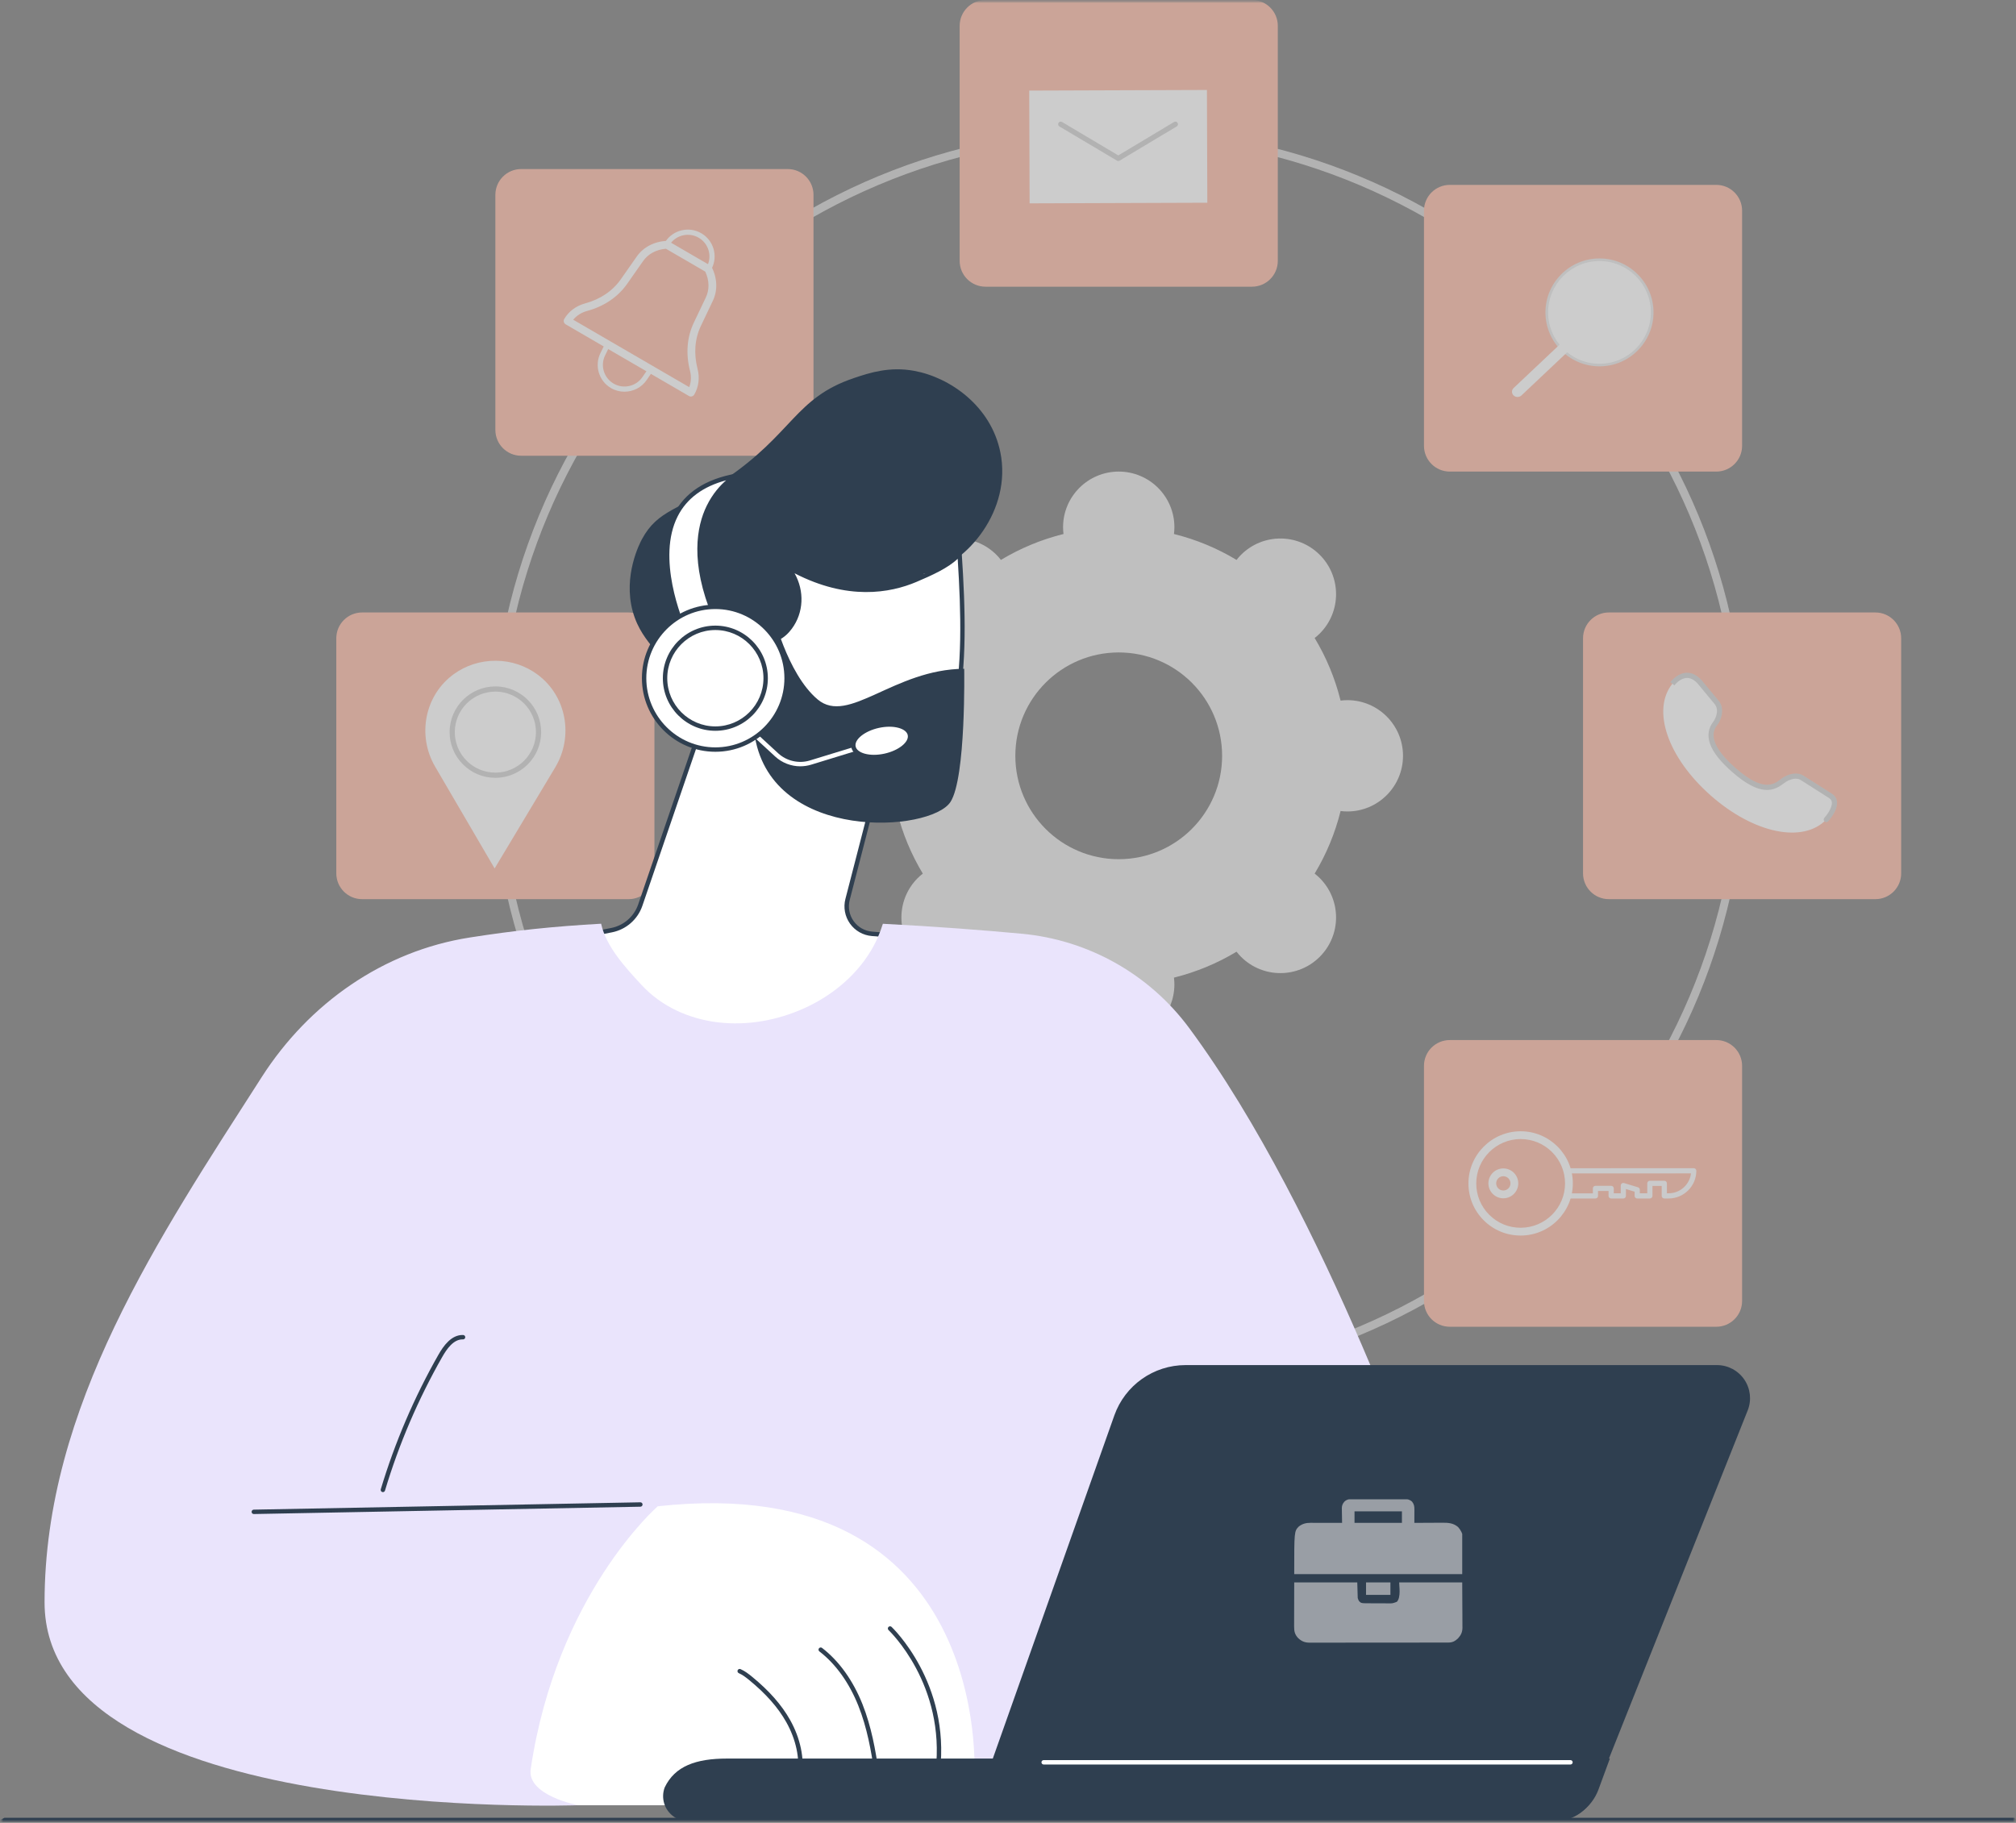 <svg xmlns="http://www.w3.org/2000/svg" width="324" height="293" viewBox="0 0 324 293" fill="none"><rect x="0" y="0" width="324" height="293" fill="#808080" stroke="none"/><mask id="mask0_99_79" style="mask-type:luminance" maskUnits="userSpaceOnUse" x="0" y="0" width="324" height="293"><path d="M324 0H0V293H324V0Z" fill="white"></path></mask><g mask="url(#mask0_99_79)"><mask id="mask1_99_79" style="mask-type:luminance" maskUnits="userSpaceOnUse" x="0" y="0" width="324" height="293"><path d="M324 0H0V293H324V0Z" fill="white"></path></mask><g mask="url(#mask1_99_79)"><mask id="mask2_99_79" style="mask-type:luminance" maskUnits="userSpaceOnUse" x="0" y="0" width="324" height="293"><path d="M324 0H0V293H324V0Z" fill="white"></path></mask><g mask="url(#mask2_99_79)"><g opacity="0.6"><path d="M216.537 112.541C216.168 112.541 215.808 112.569 215.451 112.613C214.56 109.021 213.144 105.638 211.284 102.552C211.568 102.33 211.842 102.096 212.103 101.834C215.598 98.34 215.598 92.676 212.103 89.181C208.608 85.686 202.945 85.686 199.45 89.181C199.189 89.442 198.954 89.716 198.733 90C195.646 88.14 192.263 86.725 188.671 85.834C188.715 85.478 188.743 85.116 188.743 84.747C188.743 79.807 184.737 75.801 179.797 75.801C174.856 75.801 170.85 79.807 170.85 84.747C170.85 85.116 170.878 85.476 170.922 85.834C167.33 86.725 163.947 88.14 160.861 90C160.639 89.718 160.405 89.442 160.144 89.181C156.649 85.686 150.985 85.686 147.49 89.181C143.995 92.676 143.995 98.341 147.49 101.834C147.751 102.096 148.026 102.328 148.309 102.552C146.449 105.638 145.032 109.021 144.143 112.613C143.787 112.569 143.425 112.541 143.057 112.541C138.116 112.541 134.11 116.547 134.11 121.488C134.11 126.428 138.116 130.434 143.057 130.434C143.425 130.434 143.785 130.406 144.143 130.362C145.034 133.954 146.449 137.337 148.309 140.423C148.026 140.645 147.751 140.879 147.49 141.141C143.995 144.636 143.995 150.299 147.49 153.794C150.985 157.289 156.649 157.289 160.144 153.794C160.405 153.533 160.639 153.259 160.861 152.975C163.947 154.835 167.33 156.25 170.922 157.142C170.878 157.497 170.85 157.859 170.85 158.228C170.85 163.168 174.856 167.174 179.797 167.174C184.737 167.174 188.743 163.168 188.743 158.228C188.743 157.859 188.715 157.499 188.671 157.142C192.263 156.25 195.646 154.835 198.733 152.975C198.954 153.257 199.189 153.533 199.45 153.794C202.945 157.289 208.608 157.289 212.103 153.794C215.598 150.299 215.598 144.636 212.103 141.141C211.842 140.879 211.568 140.645 211.284 140.423C213.144 137.337 214.561 133.954 215.451 130.362C215.807 130.406 216.168 130.434 216.537 130.434C221.478 130.434 225.484 126.428 225.484 121.488C225.484 116.547 221.478 112.541 216.537 112.541ZM179.795 138.105C170.617 138.105 163.179 130.667 163.179 121.489C163.179 112.312 170.619 104.873 179.795 104.873C188.97 104.873 196.411 112.312 196.411 121.489C196.411 130.667 188.97 138.105 179.795 138.105Z" fill="#E9E9E9"></path><path d="M179.797 222.298C152.87 222.298 127.555 211.811 108.513 192.771C89.473 173.731 78.986 148.416 78.986 121.487C78.986 94.558 89.473 69.244 108.513 50.204C127.553 31.164 152.87 20.677 179.797 20.677C206.724 20.677 232.038 31.164 251.08 50.204C270.12 69.244 280.607 94.56 280.607 121.487C280.607 148.414 270.12 173.729 251.08 192.771C232.04 211.811 206.724 222.298 179.797 222.298ZM179.797 21.929C124.9 21.929 80.239 66.591 80.239 121.487C80.239 176.384 124.9 221.045 179.797 221.045C234.693 221.045 279.355 176.384 279.355 121.487C279.355 66.591 234.693 21.929 179.797 21.929Z" fill="#D4D4D4"></path><path d="M301.397 98.447H258.565C256.275 98.447 254.417 100.304 254.417 102.595V140.381C254.417 142.672 256.275 144.529 258.565 144.529H301.397C303.688 144.529 305.545 142.672 305.545 140.381V102.595C305.545 100.304 303.688 98.447 301.397 98.447Z" fill="#FEBDA9"></path><path d="M294.241 127.968L289.563 124.991C288.937 124.615 287.726 124.594 286.458 125.565C285.267 126.479 283.349 127.917 278.592 123.718C273.834 119.523 274.83 117.309 275.768 116.136C275.91 115.958 276.906 114.276 275.944 112.977L273.193 109.657C270.928 107.115 268.888 109.762 268.767 109.912C265.408 114.105 268.012 121.758 274.943 127.87C281.875 133.983 289.781 135.607 293.506 131.737C293.639 131.599 295.851 129.094 294.239 127.97L294.241 127.968Z" fill="white"></path><path d="M293.51 132.152C293.406 132.152 293.302 132.114 293.221 132.035C293.054 131.876 293.05 131.611 293.209 131.444C293.469 131.174 294.496 129.883 294.405 128.967C294.379 128.691 294.25 128.481 294.002 128.309L289.34 125.342C288.831 125.035 287.784 125.073 286.713 125.894C285.088 127.141 282.963 128.127 278.317 124.029C274.61 120.757 273.67 118.091 275.445 115.873C275.454 115.86 276.444 114.348 275.611 113.224L272.873 109.92C272.302 109.278 271.702 108.957 271.089 108.974C270.099 109.002 269.318 109.889 269.102 110.16L268.443 109.647C268.722 109.297 269.715 108.177 271.066 108.139C271.931 108.107 272.752 108.531 273.505 109.375L276.268 112.707C277.373 114.202 276.344 116.085 276.096 116.393C275.511 117.124 273.956 119.067 278.87 123.4C283.39 127.389 285.084 126.089 286.206 125.23C287.595 124.167 289.001 124.161 289.779 124.63L294.464 127.612C294.922 127.93 295.183 128.367 295.234 128.884C295.378 130.345 293.824 132.004 293.809 132.021C293.728 132.107 293.618 132.15 293.508 132.15L293.51 132.152Z" fill="#D4D4D4"></path><path d="M201.213 0H158.381C156.09 0 154.233 1.857 154.233 4.148V41.934C154.233 44.225 156.09 46.082 158.381 46.082H201.213C203.503 46.082 205.361 44.225 205.361 41.934V4.148C205.361 1.857 203.503 0 201.213 0Z" fill="#FEBDA9"></path><path d="M165.475 32.686L194.033 32.586L193.97 14.462L165.412 14.562L165.475 32.686Z" fill="white"></path><path d="M179.728 25.88C179.655 25.88 179.581 25.861 179.515 25.822L170.261 20.325C170.063 20.207 169.998 19.952 170.116 19.753C170.233 19.555 170.488 19.49 170.687 19.608L179.726 24.978L188.688 19.608C188.887 19.488 189.141 19.553 189.259 19.751C189.378 19.948 189.315 20.206 189.116 20.323L179.94 25.82C179.874 25.86 179.8 25.878 179.726 25.878L179.728 25.88Z" fill="#D4D4D4"></path><path d="M101.029 98.447H58.198C55.907 98.447 54.05 100.304 54.05 102.595V140.381C54.05 142.672 55.907 144.529 58.198 144.529H101.029C103.32 144.529 105.177 142.672 105.177 140.381V102.595C105.177 100.304 103.32 98.447 101.029 98.447Z" fill="#FEBDA9"></path><path d="M79.494 139.589L69.931 123.228C66.996 118.206 68.256 111.704 72.989 108.319C74.849 106.989 77.142 106.196 79.678 106.209C82.213 106.222 84.499 107.042 86.344 108.393C91.039 111.831 92.227 118.346 89.238 123.336L79.494 139.591V139.589Z" fill="white"></path><path d="M79.614 125.026H79.573C77.608 125.015 75.765 124.241 74.384 122.846C73.003 121.452 72.248 119.601 72.259 117.639C72.282 113.602 75.578 110.333 79.614 110.333H79.656C83.711 110.355 86.992 113.669 86.971 117.72C86.949 121.756 83.654 125.024 79.616 125.024L79.614 125.026ZM79.614 111.169C76.034 111.169 73.114 114.066 73.093 117.644C73.084 119.383 73.754 121.022 74.978 122.258C76.202 123.495 77.837 124.18 79.578 124.19H79.614C83.192 124.19 86.114 121.293 86.135 117.714C86.154 114.125 83.245 111.186 79.65 111.167H79.614V111.169Z" fill="#D4D4D4"></path><path d="M275.832 29.718H233.001C230.71 29.718 228.853 31.575 228.853 33.866V71.653C228.853 73.944 230.71 75.801 233.001 75.801H275.832C278.123 75.801 279.98 73.944 279.98 71.653V33.866C279.98 31.575 278.123 29.718 275.832 29.718Z" fill="#FEBDA9"></path><path d="M257.06 58.885C252.272 58.885 248.376 54.995 248.376 50.213C248.376 45.431 252.27 41.541 257.06 41.541C261.849 41.541 265.743 45.431 265.743 50.213C265.743 54.995 261.849 58.885 257.06 58.885ZM257.06 42.377C252.732 42.377 249.21 45.893 249.21 50.215C249.21 54.537 252.732 58.053 257.06 58.053C261.387 58.053 264.909 54.537 264.909 50.215C264.909 45.893 261.387 42.377 257.06 42.377Z" fill="#E9E9E9"></path><path d="M243.89 63.81C243.664 63.81 243.434 63.726 243.259 63.562C242.914 63.234 242.914 62.7 243.259 62.373L259.482 47.056C259.829 46.728 260.394 46.728 260.739 47.056C261.087 47.384 261.087 47.918 260.739 48.246L244.519 63.562C244.344 63.726 244.118 63.806 243.89 63.806V63.81Z" fill="white"></path><path d="M126.594 27.173H83.762C81.471 27.173 79.614 29.03 79.614 31.321V69.108C79.614 71.398 81.471 73.255 83.762 73.255H126.594C128.884 73.255 130.741 71.398 130.741 69.108V31.321C130.741 29.03 128.884 27.173 126.594 27.173Z" fill="#FEBDA9"></path><path d="M100.36 62.962C99.623 62.962 98.877 62.775 98.2 62.379C96.239 61.24 95.498 58.759 96.512 56.733L97.288 55.149C97.339 55.045 97.431 54.967 97.541 54.933C97.651 54.901 97.772 54.914 97.872 54.971L104.811 59.005C104.911 59.064 104.983 59.16 105.008 59.274C105.034 59.387 105.011 59.505 104.945 59.601L103.948 61.058C103.123 62.286 101.757 62.96 100.362 62.96L100.36 62.962ZM97.838 55.919L97.259 57.103C96.44 58.74 97.038 60.74 98.62 61.66C100.199 62.58 102.237 62.11 103.257 60.595L104.003 59.505L97.84 55.921L97.838 55.919Z" fill="white"></path><path d="M113.823 43.63C113.751 43.63 113.679 43.611 113.613 43.573L106.965 39.709C106.783 39.603 106.708 39.378 106.791 39.185L106.922 38.881C106.933 38.856 106.944 38.833 106.959 38.812C108.224 36.931 110.75 36.351 112.71 37.492C114.67 38.631 115.412 41.112 114.398 43.138C114.387 43.161 114.371 43.184 114.356 43.206L114.156 43.469C114.074 43.575 113.949 43.632 113.825 43.632L113.823 43.63ZM107.718 39.181L113.702 42.659C114.443 41.045 113.838 39.109 112.29 38.211C110.742 37.312 108.757 37.739 107.718 39.181Z" fill="white"></path><path d="M111.037 63.736C110.929 63.736 110.821 63.709 110.722 63.651L90.91 52.13C90.767 52.047 90.662 51.909 90.619 51.748C90.577 51.587 90.6 51.417 90.683 51.273C91.397 50.051 92.585 49.161 94.033 48.77C96.475 48.108 98.459 46.77 99.768 44.9L102.309 41.273C103.358 39.745 105.121 38.813 107.146 38.722C107.269 38.718 107.384 38.745 107.489 38.805L114.136 42.669C114.24 42.73 114.323 42.819 114.378 42.926C115.298 44.73 115.358 46.724 114.543 48.393L112.641 52.388C111.661 54.447 111.474 56.831 112.104 59.278C112.477 60.727 112.289 62.199 111.578 63.422C111.462 63.622 111.252 63.732 111.037 63.732V63.736ZM92.125 51.391L110.768 62.23C111.08 61.418 111.125 60.502 110.893 59.592C110.189 56.857 110.405 54.18 111.513 51.852L113.419 47.852C114.04 46.582 114.009 45.065 113.347 43.659L107.027 39.984C105.473 40.101 104.137 40.826 103.341 41.986L100.796 45.619C99.316 47.731 97.092 49.239 94.362 49.979C93.454 50.225 92.678 50.717 92.127 51.389L92.125 51.391Z" fill="white"></path><path d="M201.213 196.894H158.381C156.09 196.894 154.233 198.751 154.233 201.042V238.828C154.233 241.119 156.09 242.976 158.381 242.976H201.213C203.503 242.976 205.361 241.119 205.361 238.828V201.042C205.361 198.751 203.503 196.894 201.213 196.894Z" fill="#E6E7FF"></path><path d="M188.808 217.641C188.577 217.641 188.392 217.453 188.392 217.225V208.232H175.008L171.202 212.034V217.225C171.202 217.455 171.015 217.641 170.786 217.641C170.557 217.641 170.37 217.453 170.37 217.225V211.86C170.37 211.748 170.413 211.642 170.493 211.565L174.544 207.519C174.622 207.442 174.729 207.398 174.839 207.398H188.812C189.043 207.398 189.228 207.585 189.228 207.814V217.225C189.228 217.455 189.041 217.641 188.812 217.641H188.808Z" fill="#B5C6FF"></path><path d="M174.836 212.276H170.785C170.554 212.276 170.369 212.089 170.369 211.86C170.369 211.631 170.556 211.444 170.785 211.444H174.418V207.816C174.418 207.586 174.605 207.4 174.834 207.4C175.063 207.4 175.251 207.587 175.251 207.816V211.862C175.251 212.093 175.063 212.278 174.834 212.278L174.836 212.276Z" fill="#B5C6FF"></path><path d="M190.427 232.682H170.66C169.494 232.682 168.544 231.734 168.544 230.569V217.224C168.544 216.878 168.825 216.598 169.171 216.598H181.308V216.365C181.308 215.584 181.944 214.948 182.727 214.948H187.424C188.205 214.948 188.843 215.584 188.843 216.365V216.598H190.428C190.775 216.598 191.055 216.878 191.055 217.224V232.058C191.055 232.404 190.775 232.684 190.428 232.684L190.427 232.682ZM169.795 217.849V230.567C169.795 231.042 170.183 231.43 170.658 231.43H189.8V217.849H188.215C187.868 217.849 187.588 217.569 187.588 217.222V216.365C187.588 216.274 187.513 216.199 187.422 216.199H182.725C182.632 216.199 182.559 216.273 182.559 216.365V217.222C182.559 217.569 182.279 217.849 181.932 217.849H169.795Z" fill="white"></path><path d="M275.832 167.178H233.001C230.71 167.178 228.853 169.035 228.853 171.326V209.112C228.853 211.403 230.71 213.26 233.001 213.26H275.832C278.123 213.26 279.98 211.403 279.98 209.112V171.326C279.98 169.035 278.123 167.178 275.832 167.178Z" fill="#FEBDA9"></path><path d="M251.883 192.65C251.743 192.65 251.611 192.58 251.533 192.46C251.455 192.343 251.444 192.194 251.499 192.065C251.499 192.063 251.732 191.49 251.732 190.214C251.732 189.109 251.488 188.333 251.486 188.326C251.446 188.199 251.469 188.061 251.546 187.953C251.626 187.845 251.751 187.781 251.883 187.781L272.206 187.771C272.318 187.771 272.424 187.815 272.501 187.894C272.579 187.974 272.624 188.078 272.624 188.189C272.624 190.644 270.626 192.642 268.17 192.642H267.477C267.368 192.642 267.26 192.598 267.182 192.521C267.104 192.443 267.059 192.337 267.059 192.226V190.625H265.574V192.226C265.574 192.457 265.386 192.642 265.157 192.642H263.125C263.015 192.642 262.907 192.598 262.83 192.521C262.752 192.443 262.707 192.337 262.707 192.226V191.55L261.31 191.124V192.226C261.31 192.457 261.123 192.642 260.892 192.642H258.937C258.828 192.642 258.72 192.598 258.642 192.521C258.565 192.443 258.519 192.337 258.519 192.226V191.437H256.826V192.226C256.826 192.457 256.638 192.642 256.409 192.642L251.881 192.646L251.883 192.65ZM252.413 188.615C252.487 188.996 252.566 189.55 252.566 190.216C252.566 190.935 252.5 191.459 252.43 191.815H255.995V191.022C255.995 190.791 256.182 190.606 256.411 190.606H258.939C259.049 190.606 259.157 190.649 259.235 190.727C259.312 190.805 259.358 190.911 259.358 191.022V191.811H260.478V190.562C260.478 190.43 260.54 190.305 260.646 190.227C260.752 190.148 260.888 190.125 261.015 190.163L263.246 190.842C263.422 190.895 263.541 191.058 263.541 191.242V191.809H264.739V190.209C264.739 189.978 264.926 189.792 265.155 189.792H267.475C267.587 189.792 267.693 189.836 267.771 189.913C267.848 189.991 267.894 190.097 267.894 190.209V191.808H268.168C270.024 191.808 271.557 190.405 271.765 188.606L252.413 188.613V188.615Z" fill="#FBFBFD"></path><path d="M244.378 198.597C242.141 198.597 240.037 197.729 238.455 196.149C236.871 194.567 236.001 192.464 236.001 190.226C236.001 185.607 239.763 181.843 244.388 181.838C249.014 181.838 252.776 185.596 252.776 190.216C252.776 194.837 249.012 198.599 244.388 198.599H244.376L244.378 198.597ZM244.389 183.088C240.455 183.094 237.254 186.296 237.254 190.226C237.254 192.13 237.995 193.918 239.341 195.263C240.686 196.607 242.474 197.347 244.38 197.347H244.389C248.325 197.347 251.527 194.149 251.527 190.216C251.527 186.284 248.325 183.09 244.391 183.09L244.389 183.088Z" fill="white"></path><path d="M241.606 192.612C240.283 192.612 239.207 191.535 239.207 190.213C239.207 188.89 240.283 187.811 241.606 187.811C242.929 187.811 244.007 188.888 244.007 190.213C244.007 191.537 242.931 192.612 241.606 192.612ZM241.606 189.062C240.972 189.062 240.457 189.577 240.457 190.211C240.457 190.845 240.972 191.359 241.606 191.359C242.24 191.359 242.755 190.845 242.755 190.211C242.755 189.577 242.24 189.062 241.606 189.062Z" fill="white"></path><path d="M126.016 164.11H83.184C80.893 164.11 79.036 165.967 79.036 168.258V206.045C79.036 208.336 80.893 210.193 83.184 210.193H126.016C128.307 210.193 130.164 208.336 130.164 206.045V168.258C130.164 165.967 128.307 164.11 126.016 164.11Z" fill="#E6E7FF"></path><path d="M110.915 187.18C110.938 185.359 112.433 183.9 114.255 183.923C116.077 183.946 117.536 185.439 117.515 187.259C117.493 189.079 115.998 190.538 114.176 190.516C112.353 190.493 110.894 189 110.915 187.18Z" fill="white"></path><path d="M98.281 195.764C98.423 193.949 97.065 192.362 95.248 192.22C93.43 192.078 91.843 193.434 91.701 195.249C91.559 197.064 92.917 198.651 94.734 198.793C96.551 198.935 98.139 197.579 98.281 195.764Z" fill="white"></path><path d="M98.014 194.616C97.853 194.616 97.7 194.521 97.632 194.364C97.541 194.152 97.638 193.908 97.849 193.816L110.874 188.201C111.084 188.11 111.33 188.207 111.423 188.419C111.513 188.631 111.417 188.875 111.205 188.968L98.18 194.582C98.128 194.605 98.071 194.616 98.016 194.616H98.014Z" fill="#B5C6FF"></path><path d="M98.372 179.069C98.513 177.254 97.154 175.668 95.337 175.527C93.52 175.385 91.933 176.742 91.791 178.557C91.65 180.372 93.009 181.958 94.826 182.1C96.643 182.241 98.23 180.884 98.372 179.069Z" fill="white"></path><path d="M111.05 186.283C110.993 186.283 110.937 186.271 110.882 186.247L97.908 180.513C97.698 180.42 97.602 180.173 97.695 179.962C97.789 179.752 98.033 179.658 98.245 179.749L111.219 185.482C111.429 185.575 111.525 185.823 111.432 186.033C111.362 186.188 111.211 186.281 111.05 186.281V186.283Z" fill="#B5C6FF"></path><path d="M257.061 58.469C261.619 58.469 265.315 54.774 265.315 50.215C265.315 45.657 261.619 41.961 257.061 41.961C252.502 41.961 248.807 45.657 248.807 50.215C248.807 54.774 252.502 58.469 257.061 58.469Z" fill="white"></path></g><path d="M114.002 113.034L102.902 145.484C102.193 147.557 100.43 149.094 98.278 149.513L93.336 150.474C93.336 150.474 106.185 178.365 127.838 173.693C149.491 169.021 144.729 150.474 144.729 150.474L140.148 150.103C137.406 149.882 135.525 147.241 136.213 144.578L141.362 124.637C141.362 124.637 120.38 107.725 114.001 113.036L114.002 113.034Z" fill="white"></path><path d="M123.046 174.564C115.744 174.564 108.622 171.001 102.209 164.076C96.319 157.718 93.048 150.692 93.016 150.622C92.971 150.524 92.972 150.41 93.022 150.312C93.072 150.216 93.163 150.147 93.269 150.126L98.211 149.165C100.233 148.772 101.902 147.318 102.57 145.368L113.67 112.919C113.69 112.858 113.727 112.803 113.779 112.761C120.306 107.327 140.722 123.661 141.588 124.359C141.696 124.446 141.744 124.588 141.709 124.723L136.56 144.664C136.258 145.832 136.486 147.068 137.187 148.05C137.887 149.033 138.978 149.653 140.181 149.749L144.762 150.119C144.913 150.132 145.038 150.238 145.076 150.384C145.157 150.694 146.978 158.051 142.84 164.746C139.968 169.395 134.947 172.52 127.916 174.036C126.289 174.388 124.665 174.561 123.05 174.561L123.046 174.564ZM93.855 150.734C94.638 152.313 97.73 158.208 102.738 163.609C108.075 169.364 116.747 175.724 127.764 173.348C134.596 171.874 139.462 168.859 142.23 164.384C145.8 158.612 144.715 152.132 144.441 150.806L140.12 150.456C138.708 150.342 137.428 149.616 136.606 148.462C135.785 147.308 135.517 145.859 135.871 144.489L140.962 124.771C138.928 123.165 120.171 108.62 114.303 113.248L103.237 145.601C102.489 147.788 100.615 149.421 98.344 149.863L93.855 150.736V150.734Z" fill="#2F3F50"></path><path d="M160.77 72.69C162.666 82.053 155.378 90.541 149.074 92.103C148.851 92.158 148.627 92.208 148.408 92.256C148.274 92.719 148.108 93.183 147.898 93.641C145.418 99.065 138.322 101.705 132.362 101.166C130.634 103.014 128.384 105.588 125.996 108.842C118.375 119.234 112.966 114.56 105.048 104.271C103.994 102.9 102.474 101.151 101.685 98.25C100.119 92.49 102.827 87.303 103.172 86.666C105.755 81.886 109.082 82.064 116.39 77.156C127.503 69.692 127.696 63.987 137.247 60.766C139.776 59.912 142.958 58.88 146.931 59.61C152.71 60.671 159.271 65.295 160.768 72.689L160.77 72.69Z" fill="#2F3F50"></path><path d="M121.567 118.08C121.567 118.08 126.944 130.496 141.029 128.203C155.113 125.91 155.469 107.996 154.213 88.96C152.804 90.758 149.653 92.143 147.164 93.2C137.035 97.507 127.925 91.861 126.583 91.139C128.996 94.104 129 98.129 126.968 100.856C125.847 102.359 124.231 103.445 120.491 103.51C120.491 103.51 118.206 97.547 112.893 101.008C107.581 104.469 109.556 119.073 121.566 118.082L121.567 118.08Z" fill="white"></path><path d="M137.671 128.837C126.954 128.837 122.118 120.002 121.351 118.451C116.14 118.794 112.056 116.166 110.42 111.389C108.975 107.174 109.978 102.483 112.7 100.71C114.354 99.632 115.909 99.317 117.317 99.774C119.333 100.429 120.406 102.454 120.721 103.149C124.393 103.039 125.759 101.881 126.683 100.642C128.703 97.932 128.549 94.115 126.307 91.36C126.202 91.23 126.202 91.041 126.309 90.911C126.417 90.781 126.601 90.746 126.75 90.824C126.821 90.863 126.911 90.914 127.023 90.975C135.745 95.864 142.714 94.704 147.025 92.872C149.217 91.939 152.528 90.532 153.932 88.739C154.022 88.623 154.175 88.576 154.316 88.618C154.456 88.661 154.555 88.787 154.565 88.933C155.747 106.845 155.779 126.156 141.085 128.548C139.886 128.744 138.749 128.832 137.671 128.832V128.837ZM121.568 117.727C121.707 117.727 121.836 117.811 121.892 117.941C121.945 118.063 127.334 130.074 140.973 127.855C154.861 125.594 155.022 107.177 153.915 89.815C152.381 91.293 149.823 92.458 147.304 93.528C143.017 95.351 136.196 96.533 127.699 92.147C129.308 94.991 129.18 98.484 127.253 101.069C126.251 102.412 124.666 103.794 120.497 103.866H120.491C120.345 103.866 120.213 103.776 120.161 103.64C120.151 103.615 119.169 101.122 117.096 100.451C115.901 100.065 114.551 100.352 113.086 101.308C110.623 102.913 109.746 107.243 111.089 111.166C112.637 115.691 116.546 118.144 121.537 117.734C121.547 117.734 121.556 117.734 121.566 117.734L121.568 117.727Z" fill="#2F3F50"></path><path d="M120.738 112.822C120.59 112.822 120.454 112.731 120.402 112.583C120.093 111.677 119.772 110.74 119.217 109.966C118.625 109.142 117.827 108.636 117.026 108.582C116.831 108.569 116.685 108.399 116.698 108.205C116.712 108.009 116.884 107.869 117.075 107.876C118.085 107.945 119.075 108.558 119.791 109.554C120.407 110.411 120.744 111.399 121.071 112.354C121.134 112.538 121.036 112.739 120.852 112.803C120.815 112.816 120.775 112.822 120.738 112.822Z" fill="#2F3F50"></path><path d="M124.144 98.29C124.144 98.29 126.439 108.253 131.406 112.426C136.374 116.6 143.642 107.569 154.961 107.497C154.961 107.497 155.272 125.047 152.75 128.909C149.565 133.784 124.295 135.453 121.335 118.504C121.335 118.504 124.024 110.35 120.26 103.932L124.144 98.29Z" fill="#2F3F50"></path><path d="M118.303 76.485C118.303 76.485 107.643 82.115 115.001 99.428L110.263 101.999C110.263 101.999 99.546 79.847 118.303 76.485Z" fill="white"></path><path d="M110.263 102.353C110.226 102.353 110.19 102.348 110.154 102.335C110.062 102.305 109.985 102.239 109.943 102.153C109.712 101.676 104.344 90.393 108.295 82.64C110.052 79.192 113.398 77.003 118.239 76.135C118.414 76.105 118.579 76.204 118.635 76.368C118.693 76.532 118.621 76.715 118.467 76.796C118.441 76.811 115.858 78.213 114.189 81.658C111.973 86.231 112.366 92.328 115.325 99.289C115.397 99.457 115.328 99.651 115.168 99.738L110.429 102.31C110.377 102.339 110.319 102.353 110.261 102.353H110.263ZM116.705 77.201C112.985 78.194 110.373 80.126 108.928 82.963C105.502 89.681 109.565 99.565 110.428 101.508L114.551 99.269C110.847 90.372 111.968 84.598 113.574 81.308C114.537 79.338 115.765 78.011 116.705 77.199V77.201Z" fill="#2F3F50"></path><path d="M128.629 123.175C127.15 123.175 125.693 122.625 124.578 121.598L117.075 114.682C116.931 114.551 116.923 114.326 117.054 114.182C117.187 114.039 117.41 114.029 117.555 114.161L125.058 121.076C126.426 122.337 128.381 122.783 130.16 122.236L141.594 118.73C141.782 118.673 141.979 118.779 142.035 118.965C142.093 119.151 141.987 119.35 141.801 119.406L130.367 122.912C129.797 123.087 129.212 123.172 128.629 123.172V123.175Z" fill="white"></path><path d="M142.228 121.487C144.732 120.938 146.524 119.412 146.232 118.078C145.94 116.744 143.673 116.108 141.17 116.656C138.667 117.205 136.874 118.731 137.166 120.065C137.459 121.399 139.725 122.035 142.228 121.487Z" fill="white"></path><path d="M140.463 122.036C139.857 122.036 139.282 121.964 138.77 121.819C137.682 121.513 136.989 120.916 136.821 120.136C136.484 118.588 138.361 116.906 141.097 116.308C142.363 116.03 143.616 116.033 144.628 116.319C145.716 116.625 146.408 117.222 146.578 118.002C146.916 119.55 145.038 121.232 142.302 121.83C141.678 121.967 141.055 122.036 140.465 122.036H140.463ZM142.934 116.811C142.395 116.811 141.824 116.874 141.248 117.001C138.977 117.498 137.267 118.865 137.511 119.987C137.621 120.491 138.149 120.911 138.961 121.139C139.863 121.392 140.994 121.392 142.149 121.139C144.42 120.641 146.13 119.274 145.885 118.153C145.772 117.641 145.257 117.232 144.434 117.001C143.983 116.874 143.475 116.811 142.934 116.811Z" fill="#2F3F50"></path><path d="M114.968 120.484C121.293 120.484 126.42 115.349 126.42 109.013C126.42 102.678 121.293 97.543 114.968 97.543C108.644 97.543 103.517 102.678 103.517 109.013C103.517 115.349 108.644 120.484 114.968 120.484Z" fill="white"></path><path d="M114.969 120.839C108.459 120.839 103.164 115.534 103.164 109.013C103.164 102.493 108.459 97.188 114.969 97.188C121.478 97.188 126.773 102.493 126.773 109.013C126.773 115.534 121.478 120.839 114.969 120.839ZM114.969 97.896C108.849 97.896 103.872 102.883 103.872 109.013C103.872 115.144 108.849 120.131 114.969 120.131C121.088 120.131 126.065 115.144 126.065 109.013C126.065 102.883 121.088 97.896 114.969 97.896Z" fill="#2F3F50"></path><path d="M114.967 117.112C119.432 117.112 123.051 113.486 123.051 109.014C123.051 104.541 119.432 100.916 114.967 100.916C110.503 100.916 106.884 104.541 106.884 109.014C106.884 113.486 110.503 117.112 114.967 117.112Z" fill="white"></path><path d="M114.968 117.466C110.315 117.466 106.53 113.675 106.53 109.014C106.53 104.353 110.315 100.561 114.968 100.561C119.621 100.561 123.406 104.353 123.406 109.014C123.406 113.675 119.621 117.466 114.968 117.466ZM114.968 101.27C110.705 101.27 107.237 104.744 107.237 109.015C107.237 113.286 110.705 116.76 114.968 116.76C119.231 116.76 122.699 113.286 122.699 109.015C122.699 104.744 119.231 101.27 114.968 101.27Z" fill="#2F3F50"></path><path d="M191.104 165.224C184.697 156.573 174.908 151.072 164.188 150.084C158.083 149.521 150.428 148.922 141.89 148.486C141.42 150.023 140.764 151.51 139.91 152.914C137.436 156.987 133.56 160.122 129.24 162.068C124.919 164.016 120.082 164.897 115.36 164.326C110.735 163.767 106.336 161.799 103.14 158.355C100.534 155.549 97.408 152.157 96.608 148.476C88.861 148.914 82.757 149.556 75.486 150.695C61.61 152.869 49.661 161.272 42.081 173.098C25.547 198.895 7.162 226.132 7.162 257.55C7.162 293.271 92.914 290.168 92.914 290.168H176.521L229.982 244.746C229.982 244.746 213.341 195.259 191.103 165.223L191.104 165.224Z" fill="#EAE4FC"></path><path d="M85.292 284.361C84.66 288.623 92.915 290.168 92.915 290.168H118.496L156.589 285.271C156.589 285.271 159.562 236.189 105.706 242.119C105.706 242.119 89.454 256.257 85.292 284.36V284.361Z" fill="white"></path><path d="M128.532 285.817C128.514 285.817 128.498 285.817 128.48 285.814C128.288 285.786 128.153 285.607 128.182 285.413C128.583 282.664 127.938 279.611 126.367 276.814C125.052 274.471 123.107 272.264 120.421 270.064C119.909 269.645 119.357 269.212 118.733 268.939C118.553 268.86 118.473 268.652 118.552 268.474C118.63 268.296 118.837 268.212 119.017 268.292C119.723 268.602 120.32 269.067 120.87 269.518C123.625 271.776 125.626 274.049 126.985 276.471C128.631 279.402 129.305 282.616 128.882 285.518C128.856 285.695 128.705 285.822 128.532 285.822V285.817Z" fill="#2F3F50"></path><path d="M140.845 285.111C140.672 285.111 140.521 284.984 140.495 284.807C140.033 281.547 139.369 277.733 137.944 274.165C136.47 270.471 134.305 267.455 131.685 265.443C131.531 265.324 131.5 265.101 131.621 264.947C131.739 264.793 131.961 264.762 132.117 264.883C134.838 266.973 137.081 270.092 138.602 273.903C140.054 277.541 140.728 281.407 141.196 284.71C141.224 284.904 141.089 285.082 140.896 285.109C140.879 285.112 140.863 285.112 140.847 285.112L140.845 285.111Z" fill="#2F3F50"></path><path d="M150.708 285.111C150.694 285.111 150.681 285.111 150.667 285.108C150.473 285.085 150.335 284.909 150.357 284.715C152.021 270.778 142.896 262.105 142.803 262.02C142.66 261.887 142.652 261.662 142.785 261.52C142.918 261.377 143.142 261.37 143.286 261.502C143.381 261.59 152.765 270.508 151.06 284.798C151.039 284.978 150.885 285.109 150.708 285.109V285.111Z" fill="#2F3F50"></path><path d="M249.614 292.716H110.662C109.839 292.716 109.016 292.504 108.337 292.039C106.749 290.946 106.197 288.99 106.824 287.312C108.463 283.875 111.85 282.667 116.856 282.667H258.729L256.889 287.671C255.753 290.707 252.853 292.719 249.612 292.719L249.614 292.716Z" fill="#2F3F50"></path><path d="M249.975 292.716C252.754 292.716 255.252 291.022 256.281 288.442L280.879 226.708C281.532 225.07 281.33 223.215 280.34 221.755C279.35 220.295 277.703 219.422 275.939 219.422H190.54C185.395 219.422 180.807 222.665 179.089 227.515L156 292.718H249.975V292.716Z" fill="#2F3F50"></path><path d="M252.399 283.623H167.731C167.536 283.623 167.378 283.465 167.378 283.27C167.378 283.076 167.537 282.917 167.731 282.917H252.399C252.594 282.917 252.752 283.076 252.752 283.27C252.752 283.465 252.593 283.623 252.399 283.623Z" fill="white"></path><path d="M40.791 243.364C40.598 243.364 40.441 243.21 40.438 243.018C40.434 242.822 40.59 242.662 40.784 242.657L102.909 241.477H102.916C103.108 241.477 103.266 241.631 103.269 241.824C103.272 242.02 103.116 242.18 102.922 242.185L40.797 243.364H40.791Z" fill="#2F3F50"></path><path d="M61.538 239.839C61.504 239.839 61.47 239.834 61.435 239.825C61.249 239.769 61.141 239.571 61.197 239.384C63.458 231.858 66.576 224.58 70.465 217.751C71.256 216.362 72.534 214.523 74.432 214.584C74.627 214.59 74.78 214.754 74.773 214.95C74.767 215.141 74.61 215.292 74.42 215.292C74.416 215.292 74.412 215.292 74.407 215.292C72.885 215.231 71.781 216.872 71.08 218.103C67.216 224.885 64.119 232.113 61.875 239.589C61.828 239.741 61.688 239.841 61.536 239.841L61.538 239.839Z" fill="#2F3F50"></path><g clip-path="url(#clip0_99_79)"><path d="M217.602 240.952C217.696 240.951 217.789 240.951 217.886 240.95C218.141 240.948 218.397 240.949 218.652 240.95C218.92 240.951 219.188 240.95 219.457 240.95C219.907 240.949 220.357 240.95 220.807 240.952C221.326 240.954 221.846 240.953 222.365 240.951C222.812 240.949 223.259 240.949 223.707 240.95C223.973 240.951 224.24 240.951 224.506 240.949C224.803 240.948 225.101 240.95 225.398 240.952C225.485 240.951 225.573 240.951 225.663 240.95C226.178 240.956 226.546 241.02 226.937 241.371C227.272 241.802 227.318 242.129 227.314 242.661C227.314 242.752 227.314 242.752 227.314 242.845C227.313 243.038 227.312 243.232 227.311 243.425C227.311 243.556 227.311 243.688 227.31 243.819C227.31 244.141 227.308 244.462 227.307 244.784C227.41 244.783 227.41 244.783 227.515 244.782C228.166 244.778 228.817 244.775 229.468 244.772C229.802 244.771 230.137 244.77 230.471 244.767C230.794 244.765 231.118 244.763 231.441 244.763C231.564 244.762 231.687 244.762 231.809 244.76C232.761 244.751 233.581 244.809 234.334 245.452C236.113 247.368 235 251.121 235 253.019C226.09 253.019 217.18 253.019 208 253.019C208 246.141 208 246.141 208.726 245.377C209.306 244.921 209.903 244.772 210.629 244.775C210.712 244.775 210.712 244.775 210.796 244.775C210.976 244.775 211.157 244.776 211.337 244.777C211.463 244.777 211.588 244.777 211.714 244.777C212.043 244.777 212.373 244.778 212.703 244.779C213.039 244.78 213.376 244.78 213.713 244.78C214.373 244.781 215.033 244.782 215.693 244.784C215.691 244.702 215.689 244.619 215.687 244.535C215.681 244.227 215.676 243.92 215.673 243.612C215.671 243.479 215.668 243.347 215.665 243.214C215.661 243.022 215.659 242.831 215.657 242.639C215.655 242.581 215.653 242.522 215.651 242.462C215.651 242.014 215.767 241.709 216.063 241.371C216.514 240.939 217.006 240.947 217.602 240.952ZM217.69 242.929C217.69 243.541 217.69 244.153 217.69 244.784C220.205 244.784 222.719 244.784 225.31 244.784C225.31 244.172 225.31 243.56 225.31 242.929C222.795 242.929 220.281 242.929 217.69 242.929Z" fill="#999EA5"></path><path d="M208 254.355C211.344 254.355 214.688 254.355 218.134 254.355C218.159 255.187 218.183 256.02 218.208 256.877C218.382 257.361 218.382 257.361 218.726 257.619C218.985 257.704 219.231 257.704 219.502 257.706C219.6 257.706 219.697 257.707 219.798 257.708C219.904 257.708 220.01 257.708 220.117 257.709C220.226 257.709 220.336 257.709 220.445 257.71C220.674 257.711 220.904 257.711 221.133 257.711C221.426 257.712 221.719 257.714 222.012 257.716C222.238 257.717 222.464 257.717 222.691 257.718C222.798 257.718 222.906 257.718 223.014 257.719C223.786 257.738 223.786 257.738 224.496 257.471C225.191 256.75 224.851 254.859 224.866 254.355C228.21 254.355 231.554 254.355 235 254.355C235.006 255.639 235.012 256.923 235.018 258.245C235.021 258.65 235.024 259.054 235.027 259.471C235.028 259.967 235.028 259.967 235.028 260.2C235.029 260.362 235.03 260.523 235.031 260.685C235.033 260.93 235.034 261.176 235.033 261.422C235.035 261.493 235.036 261.564 235.037 261.638C235.032 262.334 234.794 262.842 234.324 263.348C233.878 263.778 233.439 264.018 232.806 264.019C232.723 264.02 232.641 264.02 232.557 264.021C232.467 264.02 232.378 264.02 232.285 264.02C232.19 264.02 232.094 264.021 231.996 264.021C231.73 264.022 231.465 264.022 231.2 264.022C230.914 264.022 230.628 264.022 230.342 264.023C229.782 264.024 229.222 264.025 228.661 264.025C228.206 264.025 227.75 264.025 227.295 264.026C226.003 264.027 224.712 264.028 223.42 264.028C223.35 264.028 223.281 264.028 223.209 264.028C223.139 264.028 223.07 264.028 222.998 264.027C221.868 264.027 220.739 264.029 219.609 264.031C218.449 264.033 217.289 264.034 216.128 264.034C215.477 264.034 214.826 264.034 214.175 264.036C213.62 264.037 213.066 264.038 212.511 264.037C212.229 264.036 211.946 264.036 211.663 264.037C211.356 264.039 211.049 264.038 210.743 264.037C210.654 264.037 210.565 264.038 210.473 264.039C209.719 264.033 209.201 263.837 208.65 263.322C208.102 262.751 207.977 262.228 207.983 261.447C207.983 261.369 207.983 261.291 207.983 261.211C207.983 260.959 207.984 260.707 207.985 260.456C207.986 260.3 207.986 260.144 207.986 259.988C207.987 259.412 207.989 258.836 207.991 258.259C207.994 256.971 207.997 255.682 208 254.355Z" fill="#999EA5"></path><path d="M219.54 254.355C220.834 254.355 222.127 254.355 223.46 254.355C223.46 255.016 223.46 255.677 223.46 256.358C222.167 256.358 220.873 256.358 219.54 256.358C219.54 255.697 219.54 255.036 219.54 254.355Z" fill="#999EA5"></path></g><path d="M323.64 292.893H0.36C0.16 292.893 0 292.734 0 292.54L0.722 292.187H323.64C323.84 292.187 324 292.346 324 292.54C324 292.734 323.838 292.893 323.64 292.893Z" fill="#2F3F50"></path></g></g></g><defs><clipPath id="clip0_99_79"><rect width="27" height="23" fill="white" transform="translate(208 241)"></rect></clipPath></defs></svg>